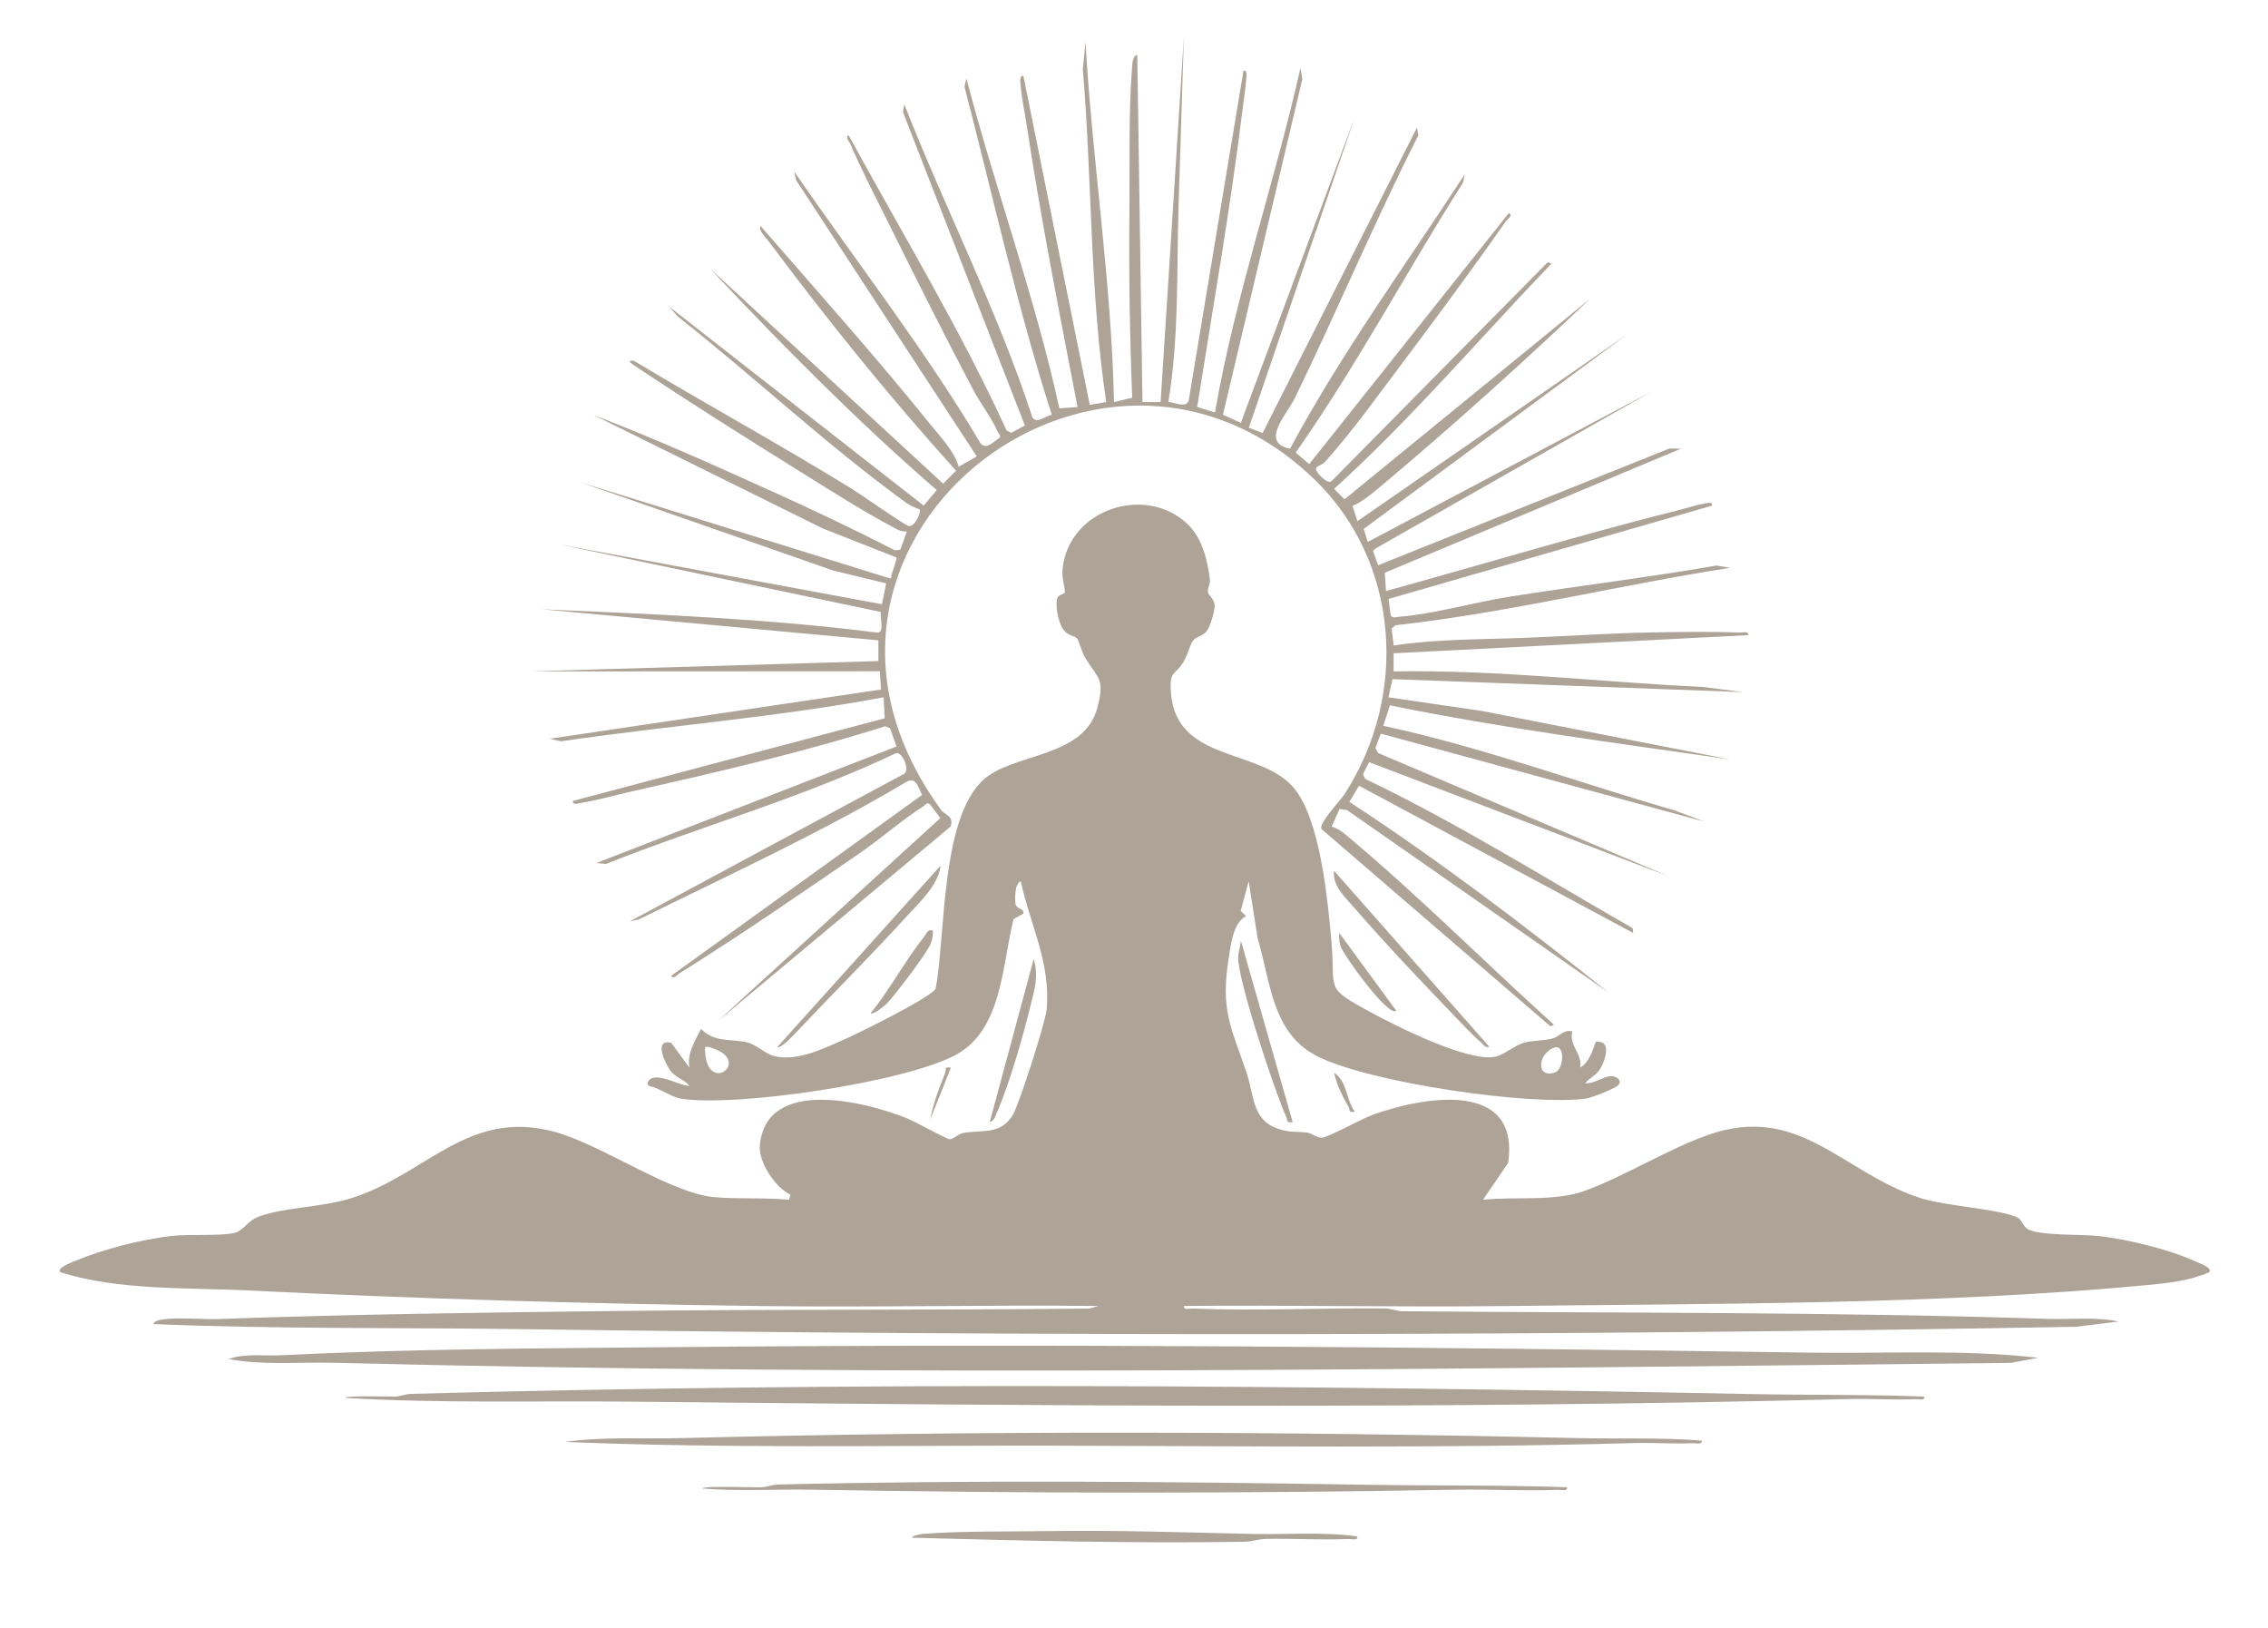 <svg xmlns="http://www.w3.org/2000/svg" id="_&#x30EC;&#x30A4;&#x30E4;&#x30FC;_3" data-name="&#x30EC;&#x30A4;&#x30E4;&#x30FC;_3" width="381.953" height="274.146" viewBox="0 0 381.953 274.146"><defs><style>      .st0 {        fill: #776552;      }      .st1 {        opacity: .6;      }    </style></defs><g class="st1"><path class="st0" d="M200.099,88.342c2.409,2.378,3.253,5.98,3.66,9.242.09.726-.428,1.509-.335,2.097.099.623,1.079,1.118,1.134,2.215.044.875-.736,3.6-1.309,4.328-.735.932-1.768.91-2.318,1.606-.485.614-1.013,2.599-1.622,3.611-1.452,2.411-2.419,1.283-2.101,5.303.91,11.498,14.793,9.288,20.496,15.69,4.659,5.23,5.897,19.154,6.527,26.175.738,8.225-1.354,7.499,6.535,11.778,4.405,2.389,16.457,8.476,21.06,7.521,1.42-.295,3.213-1.863,4.668-2.305,1.501-.456,3.419-.365,4.917-.751,1.174-.302,1.913-1.592,3.373-1.206-.592,2.486,1.752,3.676,1.314,6.106,1.473-.83,2.106-2.817,2.636-4.342,2.765-.358,1.624,3.068.781,4.493-.715,1.21-1.793,1.507-2.547,2.461,1.437.154,2.939-1.085,4.214-1.173,1.173-.08,2.185.861,1.184,1.647-.625.491-4.336,1.987-5.22,2.108-9.522,1.302-36.913-2.728-45.477-7.205-7.484-3.913-7.706-12.541-9.874-19.775l-1.506-9.605-1.345,4.992.903.887c-2.177,1.103-2.561,4.758-2.93,7.102-1.362,8.664.309,11.361,2.947,19.049,1.541,4.492.828,8.771,6.589,9.98,1.347.282,2.413.137,3.619.305.927.129,1.592.911,2.604.848,1.094-.068,6.581-3.142,8.431-3.812,8.472-3.067,24.903-6.057,22.882,8.058l-4.242,6.222c5.528-.583,12.031.361,17.216-1.533,6.704-2.449,13.965-7.026,20.699-9.386,15.336-5.374,22.523,6.297,35.652,10.6,4.379,1.435,13.79,1.882,16.57,3.376.521.28.768,1.236,1.412,1.749,1.656,1.319,9.349.963,12.216,1.303,4.817.573,11.833,2.233,16.214,4.278.447.208,3.014,1.06,2.322,1.813-3.369,1.479-7.051,1.84-10.684,2.184-34.589,3.269-73.162,3.099-108.112,3.51-17.949.211-35.92-.199-53.865-.014-.102.761.989.41,1.519.432,10.609.435,21.619-.122,32.288-.018,1.03.01,1.986.463,3.016.472,36.208.32,72.44.097,108.592,1.286,3.994.131,8.064-.375,11.984.445l-7.174.885c-87.182,1.549-174.463,1.601-261.614.4-20.712-.285-41.509.006-62.149-.858.069-.7,1.872-.818,2.401-.863,2.802-.236,5.884.116,8.733.013,21.985-.792,44.23-1.086,66.24-1.344,26.747-.314,53.503-.123,80.251-.418l1.519-.432c-18.816-.209-37.662.256-56.481.014-28.863-.372-57.968-1.204-86.755-2.63-10.426-.516-21.672.043-31.605-3.063-.692-.753,2.162-1.755,2.622-1.95,4.532-1.914,11.024-3.56,15.914-4.141,3.162-.376,8.192.053,10.802-.535,1.452-.327,2.195-1.987,3.884-2.656,4.267-1.689,10.844-1.598,15.947-3.238,12.575-4.04,19.502-15.018,34.013-11.141,7.85,2.097,19.537,10.352,26.919,11.015,4.009.36,8.551.044,12.636.446l.216-.866c-2.563-1.224-5.423-5.499-5.135-8.384,1.147-11.471,17.757-7.273,24.752-4.48,1.288.514,6.733,3.54,7.202,3.539.641,0,1.492-.912,2.276-1.054,3.175-.574,6.263.373,8.342-2.992,1.06-1.716,5.539-15.671,5.725-17.82.688-7.935-2.763-14.177-4.358-21.574-1.019.37-1.011,2.841-.905,3.716.134,1.105,1.532.755,1.343,1.726l-1.655.939c-1.963,7.742-1.864,18.687-9.822,22.906-8.57,4.543-36.793,8.797-46.267,7.31-1.059-.166-3.097-1.34-4.271-1.849-.435-.188-1.58-.168-1.202-.952.989-2.052,5.43.735,6.97.643-.855-1.093-2.37-1.35-3.253-2.627-.944-1.366-2.775-5.339.204-4.598l3.046,4.177c-.405-2.47.909-4.406,1.964-6.53,2.225,2.338,5.155,1.641,7.753,2.268,1.59.384,3.087,1.962,4.645,2.33,3.88.918,8.436-1.377,11.96-2.926,2.381-1.047,14.167-6.885,15.137-8.408,1.771-8.919.706-30.245,8.978-35.933,5.511-3.789,16.116-3.365,18.266-11.383,1.321-4.925.162-4.815-2.059-8.456-.528-.866-1.073-2.901-1.348-3.23-.346-.413-1.521-.448-2.277-1.432-.846-1.101-1.493-4.112-1.037-5.391.228-.64,1.225-.574,1.262-.958.063-.655-.554-2.285-.404-3.841.997-10.319,14.244-14.352,21.162-7.521ZM118.721,176.265c-.073,8.397,7.876,2.638,1.621.336-.546-.201-.998-.458-1.621-.336ZM262.019,176.316c-2.924.63-3.615,5.378-.138,4.244,1.375-.449,1.786-4.399.138-4.244Z"></path><path class="st0" d="M196.764,67.69c1.012-.019,2.977,1.141,3.428-.279l9.224-55.526c.73-.115.476,1.06.449,1.538-.073,1.298-.351,2.929-.516,4.285-2.066,16.987-5.063,33.922-7.735,50.807l2.998.923c3.408-19.649,10.032-38.559,14.396-57.988l.32,1.847-13.373,56.537,3.016,1.348,19.195-51.447-17.85,52.282,2.323.878,25.992-51.416.23,1.32c-7.371,14.515-13.663,29.553-20.781,44.188-1.355,2.785-5.966,7.519-.826,8.554,8.632-16.039,19.475-30.944,29.44-46.216l-.312,1.432c-9.568,15.039-17.915,30.851-28.175,45.442l2.278,1.94,33.622-42.274c.731.456-.191.953-.438,1.306-5.585,7.97-11.632,16.148-17.488,23.934-4.197,5.58-8.37,11.432-13.014,16.642-.715.803-2.023.631-1.339,1.728.279.448,1.776,2.097,2.42,1.532l36.403-36.856.646.212c-12.159,12.657-23.582,26.127-36.616,37.936l1.74,1.77,41.418-33.813c-11.498,10.914-23.367,21.62-35.546,31.815-1.379,1.155-2.846,2.386-4.52,3.111l.833,2.565,45.338-31.386-44.289,32.689.694,2.188,47.742-25.287-46.436,26.386-.429.424.864,2.402,49.03-19.64,1.978.013-49.88,20.886.198,3.087c16.653-4.594,33.258-9.626,50.027-13.815,1.106-.276,2.4-.721,3.476-.888.466-.072,1.514-.464,1.412.323l-54.492,15.711.38,2.788c.309.531,1,.241,1.496.203,5.562-.426,12.675-2.447,18.464-3.364,11.606-1.84,23.289-3.224,34.866-5.248l2.339.375c-18.845,2.936-37.398,7.568-56.388,9.674l-.623.558.333,2.852c7.285-1.113,14.681-.999,22.034-1.289,7.039-.277,14.281-.786,21.326-.911,4.817-.085,10.058-.175,14.85.021.529.022,1.621-.329,1.519.432l-59.735,3.054v3.057c17.426-.311,34.73,1.795,52.103,2.618l6.76.864-59.051-2.185-.685,3.057,15.791,2.311,41.765,8.153c-19.132-2.755-38.369-5.255-57.304-9.11l-1.123,3.444c16.711,3.595,32.776,9.551,49.171,14.275l4.896,1.856-54.478-14.812-.902,2.411.441.852,48.834,20.716-50.336-19.174-1.052,2.035.379.775c15.532,7.438,30.135,16.597,45.057,25.147l.078.797-46.168-24.789-1.621,2.718c15.114,9.883,29.524,20.854,43.638,32.102l-44.05-30.727-1.246-.174-1.336,2.965c.889.248,1.668.77,2.366,1.354,12.139,10.141,23.377,21.447,35.107,32.038l-.646.212-38.533-33.19c-.544-.946,3.16-4.76,3.857-5.837,10.961-16.94,9.129-39.317-4.996-52.985-36.517-35.338-95.358,11.123-62.956,55.547.715.981,2.231,1.011,1.636,2.852l-39.195,32.74,37.463-34.162-1.698-2.258c-.518-.535-.732-.011-1.107.227-3.456,2.195-7.257,5.521-10.798,7.952-9.857,6.768-20.234,13.915-30.357,20.222-.371.231-.946,1.093-1.35.395l42.239-30.441c-.598-1.084-.973-3.097-2.54-2.258-14.577,8.678-30.028,15.741-45.225,23.249l-1.451.293,46.223-24.854c.999-.684-.461-4.114-1.602-3.368-15.691,7.448-32.496,12.174-48.628,18.548l-1.661-.133,50.577-19.631-1.09-3.067-.786-.347c-14.103,4.459-28.595,7.805-43.03,11.055-2.601.586-5.626,1.448-8.183,1.849-.465.073-1.516.462-1.413-.324l52.507-13.911-.188-3.536c-17.959,3.367-36.219,4.758-54.291,7.407l-1.952-.425,55.803-8.295-.184-3.074-59.107.032,58.863-1.746v-3.493s-56.683-5.226-56.683-5.226c18.803.826,37.753,1.542,56.464,3.926,1.312.107.436-2.617.629-3.473l-54.042-11.353,54.23,10.053.706-3.515-8.946-2.174-42.502-14.829,51.741,16.062c.848.268.455-.108.618-.541.174-.462.937-2.767.835-2.877l-12.366-4.862-38.647-19.119c10.247,3.926,20.363,8.461,30.378,13,6.85,3.104,13.655,6.334,20.347,9.766l.928-.093,1.104-3.052c-.554.002-1.11-.086-1.606-.347-5.712-3.004-11.192-6.535-16.671-9.941-9.253-5.751-18.591-11.651-27.656-17.691-.446-.297-1.362-.88-.077-.797,12.107,7.268,24.512,14.058,36.544,21.449,1.41.866,9.188,6.303,9.764,6.394.944.149,2.005-1.904,1.901-2.764-.838-.376-1.574-.614-2.348-1.176-13.376-9.702-25.462-21.111-38.428-31.334l-1.537-1.728,42.948,33.562,2.192-2.613c-13.414-11.629-26.001-24.352-38.161-37.278l39.25,36.203,2.162-2.191c-11.127-12.317-21.636-25.322-31.559-38.633-.449-.602-1.791-1.821-1.355-2.569,9.572,11.047,19.388,21.974,28.551,33.364,1.715,2.132,4.137,4.608,4.812,7.183l3.045-1.752-30.431-46.517-.309-1.435c10.48,15.246,21.939,29.852,31.394,45.783,1.012,1.107,2.134-.328,3.079-.868.486-.489-.067-.768-.214-1.117-.961-2.267-2.979-4.885-4.18-7.165-4.819-9.15-9.518-18.487-14.099-27.759-2.127-4.304-4.684-9.175-6.529-13.528-.169-.399-.948-1.111-.293-1.451,9.008,16.485,18.764,32.596,26.609,49.7l.783.389,2.289-1.238-20.532-52.769.222-1.312c6.924,17.694,15.69,34.65,21.588,52.757.871,1.106,2.199-.353,3.261-.461-5.824-18.146-9.908-36.805-14.708-55.245l.323-1.412c4.852,18.622,11.547,36.73,15.652,55.556l3.066-.225c-3.055-15.865-6.204-31.784-8.612-47.776-.288-1.911-.793-4.207-.937-6.041-.038-.481-.354-2.025.424-1.951l11.182,55.408,2.777-.475c-2.789-18.506-2.373-37.391-3.945-56.008l.45-4.594c1.17,20.224,4.373,40.324,4.801,60.607l3.07-.728c-.421-10.568-.582-21.157-.472-31.776.08-7.709-.162-16.287.452-23.966.04-.506.135-1.954.87-1.957l.874,58.427h3.057s3.918-61.479,3.918-61.479l-.886,28.103c-.351,11.13.093,22.343-1.729,33.37Z"></path><path class="st0" d="M343.268,228.59l-4.58.863c-94.11,1.004-188.427,2.331-282.52-.014-5.904-.147-11.863.458-17.681-.636,2.907-.998,5.963-.485,8.961-.636,21.205-1.065,42.8-1.14,64.057-1.347,64.414-.626,128.803-.046,193.161.911,12.876.191,25.803-.586,38.604.859Z"></path><path class="st0" d="M324.083,235.131c.103.761-.988.41-1.519.432-3.774.155-7.582-.114-11.359-.018-68.272,1.73-136.61,1.118-204.895.436-16.094-.161-32.17.318-48.203-.636,0-.425,7.591-.188,8.502-.222.839-.032,1.674-.424,2.603-.45,75.208-2.046,150.72-1.451,225.86.036,9.694.192,19.342.035,29.011.422Z"></path><path class="st0" d="M286.585,242.543c.103.761-.988.41-1.519.432-3.34.137-6.709-.112-10.051-.018-32.753.922-65.778.484-98.502.433-27.115-.042-54.314.489-81.343-.633,6.441-.904,12.936-.472,19.425-.636,50.664-1.278,100.639-1.16,151.264,0,6.922.159,13.821-.131,20.727.422Z"></path><path class="st0" d="M263.912,250.391c.102.761-.988.41-1.519.432-5.654.232-11.366-.12-17.027-.018-36.115.649-72.419.647-108.534,0-6.179-.111-12.397.3-18.553-.2,0-.492,8.84-.167,9.833-.2,1.032-.034,1.985-.447,3.016-.472,32.901-.785,65.704-.499,98.541.036,11.442.186,22.829.029,34.244.422Z"></path><path class="st0" d="M228.594,258.676c.102.761-.988.41-1.52.432-4.642.191-9.328-.118-13.975-.018-1.146.025-2.205.454-3.449.475-18.708.316-37.403-.186-56.054-.675-.009-.362,1.537-.625,1.964-.657,6.745-.499,14.145-.352,20.911-.454,11.5-.174,23.018.213,34.449.475,5.894.135,11.838-.404,17.675.422Z"></path><path class="st0" d="M250.833,176.259c-.818.19-1.038-.455-1.527-.867-1.352-1.138-2.903-2.829-4.16-4.135-5.515-5.734-11.589-12.09-16.774-18.097-1.616-1.872-4.072-3.982-3.696-6.546l26.157,29.645Z"></path><path class="st0" d="M158.394,145.744c-.359,3.337-3.65,6.28-5.878,8.724-5.847,6.415-12.105,12.655-18.09,18.972-.431.455-3.003,3.289-3.5,2.818l27.467-30.515Z"></path><path class="st0" d="M217.695,188.903c-1.139.215-.769-.214-1.072-.865-1.874-4.024-8.187-23.104-8.105-26.831.021-.967.387-1.868.462-2.819l8.715,30.515Z"></path><path class="st0" d="M166.685,188.907l7.404-27.467c.859,3.014.142,5.077-.555,7.94-1.223,5.024-3.585,13.279-5.645,17.9-.271.609-.437,1.448-1.203,1.626Z"></path><path class="st0" d="M157.086,156.644c.075.731-.072,1.409-.293,2.101-.469,1.47-6.231,9.041-7.556,10.321-.366.354-2.247,1.86-2.613,1.524,3.257-4.023,5.858-8.944,9.06-12.954.411-.514.494-1.194,1.402-.992Z"></path><path class="st0" d="M235.137,170.154c-1.314,1.213-8.966-9.479-9.388-10.882-.219-.73-.258-1.442-.2-2.194l9.588,13.076Z"></path><path class="st0" d="M160.139,179.754l-3.482,8.715c.483-2.612,1.496-5.306,2.503-7.757.267-.649-.265-1.186.979-.958Z"></path><path class="st0" d="M228.16,187.159c-1.161.244-.752-.29-1.084-.856-.986-1.682-1.985-3.762-2.399-5.679,2.232,1.397,1.979,4.538,3.484,6.536Z"></path></g></svg>